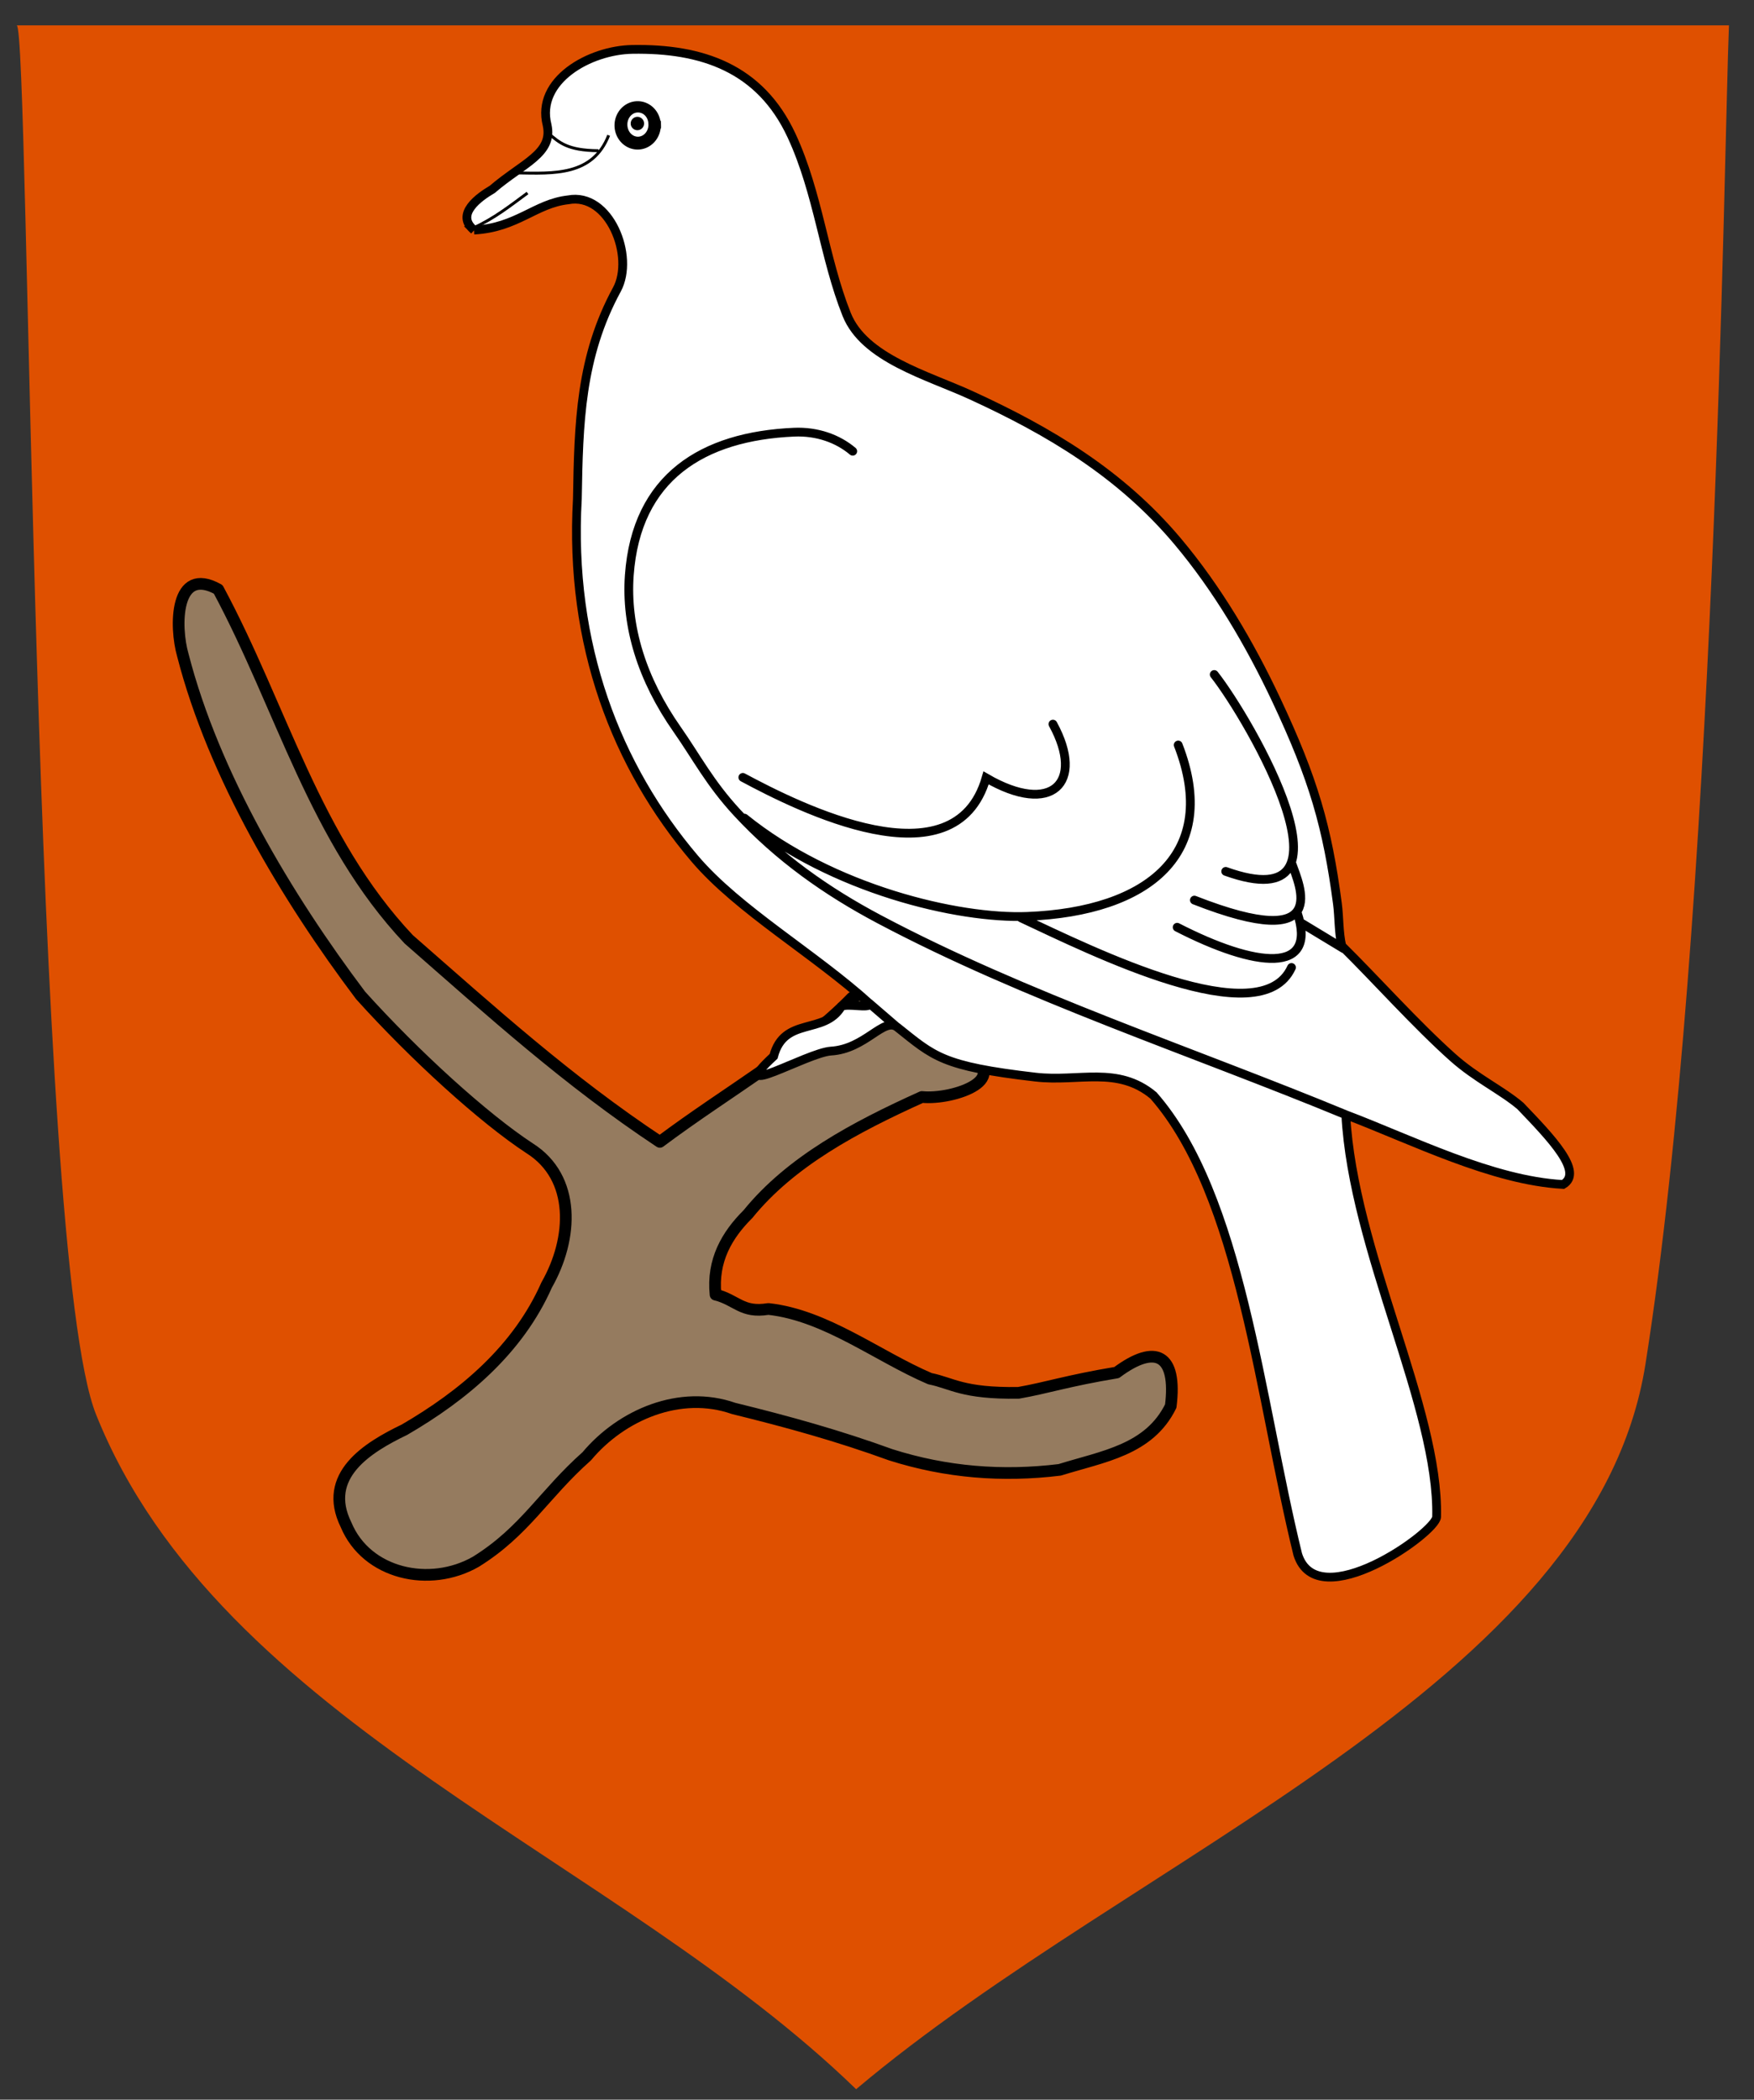 <svg xmlns="http://www.w3.org/2000/svg" width="600" height="717.961" version="1.0"><rect width="100%" height="100%" fill="#333333" stroke="none"/><path d="M5.714 8.675H591.43c-1.667 40.477-4.53 305.784-28.572 457.858-17.345 109.715-175.366 167.993-270 247.857-81.709-79.255-217.686-125.044-260-230.715-22.257-55.584-22.663-475-27.143-475z" style="fill:#df5000;fill-opacity:1;fill-rule:evenodd;stroke:none;stroke-width:1px;stroke-linecap:butt;stroke-linejoin:miter;stroke-opacity:1"/><path style="fill:#957b5f;fill-opacity:1;fill-rule:evenodd;stroke:#000;stroke-width:4;stroke-linecap:round;stroke-linejoin:round;stroke-miterlimit:4;stroke-dasharray:none;stroke-opacity:1" d="M291.429 341.175c-17.643 18.154-42.11 31.63-65.715 49.286-31.44-20.825-57.57-44.487-85.9-69.266-32.284-34.256-43.353-79.07-65.171-119.662-14.9-8.297-14.892 12.832-12.1 22.47 10.555 41.031 35.506 82.794 60.803 116.353 18.439 20.478 42.086 41.996 57.847 52.304 15.86 10.027 14.906 30.787 5.807 46.726-9.798 22.167-28.444 37.757-48.632 49.49-12.611 6.071-28.299 15.67-19.98 32.535 7.01 16.793 28.554 21.674 44.393 12.618 16.795-10.438 23.202-23.009 37.933-36.068 11.964-14.272 31.992-22.742 50.242-16.354 18.721 4.597 35.805 9.334 53.713 15.838 19.011 6.042 38.262 7.557 57.831 5.159 14.82-4.617 30.581-6.756 37.988-21.804 2.195-17.794-5.199-21.373-18.515-11.464-16.645 2.756-24.153 5.305-33.556 6.935-19.253.304-22.718-3.338-30.298-4.838-18.046-7.728-35.507-21.655-55.27-23.84-9.113 1.503-10.852-3.103-18.079-4.905-1.197-11.72 3.936-20.416 11.077-27.514 14.568-17.96 36.438-29.655 59.51-40.07 10.799 1.11 32.74-6.552 13.498-15.37-13.378-4.476-21.097-26.062-37.426-18.559z"/><path d="M162.143 78.675c14.728-.785 20.97-9.097 32.196-10.339 14.128-2.693 22.828 19.373 16.673 30.684-12.516 22.999-13.072 45.617-13.508 71.553-2.853 49.97 13.385 91.569 40.143 123.028 14.948 17.574 40.7 33.633 59.676 50.824-.3 1.683-7.176-1.45-9.51-.274-5.818 9.881-19.596 3.3-23.177 17.036-16.866 15.582 11.39-1.207 19.568-1.772 11.832-.676 18.135-11.82 22.763-8.14 12.51 9.948 15.145 13.332 47.306 17.043 14.725 1.7 28.025-3.958 40.308 6.283 29.993 34.227 36.267 103.714 49.348 156.932 6.725 21.352 47.384-7.552 47.5-12.858.813-37.321-28.563-90.72-31.072-137.5 22.625 8.583 50.097 22.52 74.332 23.843 7.161-4.21-4.154-15.933-14.612-26.85-6.379-5.413-15.061-9.421-23.075-16.562-12.547-11.18-26.522-26.827-38.017-38.17-1.078-4.61-.88-9.83-1.485-14.403-3.47-26.26-8.165-42.6-20.945-69.748-8.961-19.035-20.104-37.983-33.708-54.16-19.532-23.225-43.824-37.684-70.72-50.002-14.908-6.828-36.522-12.598-42.511-27.62-7.765-19.475-9.681-41.426-18.845-61.133-10.766-23.155-30.705-29.879-54.483-29.48-14.627.245-33.002 10.6-29.145 25.841 2.142 9.802-8.124 12.9-18.75 22.016-4.428 2.599-12.847 8.51-6.25 13.928z" style="fill:#fff;fill-opacity:1;fill-rule:evenodd;stroke:none;stroke-width:3;stroke-linecap:butt;stroke-linejoin:miter;stroke-miterlimit:4;stroke-dasharray:none;stroke-opacity:1"/><path style="fill:none;fill-opacity:1;fill-rule:evenodd;stroke:#000;stroke-width:3;stroke-linecap:round;stroke-linejoin:miter;stroke-miterlimit:4;stroke-dasharray:none;stroke-opacity:1" d="M162.143 78.675c14.728-.785 20.97-9.097 32.196-10.339 14.128-2.693 22.828 19.373 16.673 30.684-12.516 22.999-13.072 45.617-13.508 71.553-2.853 49.97 13.385 91.569 40.143 123.028 14.948 17.574 40.953 32.496 59.928 49.688-.3 1.682-7.428-.315-9.762.862-5.818 9.881-19.596 3.3-23.177 17.036-16.866 15.582 11.39-1.207 19.568-1.772 11.832-.676 18.135-11.82 22.763-8.14 12.51 9.948 15.145 13.332 47.306 17.043 14.725 1.7 28.025-3.958 40.308 6.283 29.993 34.227 36.267 103.714 49.348 156.932 6.725 21.352 47.384-7.552 47.5-12.858.813-37.321-28.563-90.72-31.072-137.5 22.625 8.583 50.097 22.52 74.332 23.843 7.161-4.21-4.154-15.933-14.612-26.85-6.379-5.413-15.061-9.421-23.075-16.562-12.547-11.18-26.522-26.827-38.017-38.17-1.078-4.61-.88-9.83-1.485-14.403-3.47-26.26-8.165-42.6-20.945-69.748-8.961-19.035-20.104-37.983-33.708-54.16-19.532-23.225-43.824-37.684-70.72-50.002-14.908-6.828-36.522-12.598-42.511-27.62-7.765-19.475-9.681-41.426-18.845-61.133-10.766-23.155-30.705-29.879-54.483-29.48-14.627.245-33.002 10.6-29.145 25.841 2.142 9.802-8.124 12.9-18.75 22.016-4.428 2.599-12.847 8.51-6.25 13.928zM291.696 154.3c-5.1-4.3-12.143-6.865-20.089-6.517-31.168 1.365-53.93 15.285-56.34 48.928-1.252 17.494 4.331 35.55 16.34 52.679 6.656 9.494 11.165 18.36 20.536 28.482 14.283 15.43 30.69 26.953 48.571 36.428 50.203 26.603 106.623 44.98 159.643 66.875m-206.25-115.357c19.054 10.22 72.541 37.202 83.214.179 22.467 13.068 33.87 1.71 22.858-18.393m42.857 7.143c14.364 36.906-9.933 56.967-51.635 58.607-23.73.934-66.753-9.325-96.758-33.607m160.714-49.107c12.057 15.263 52.252 84.663 3.929 67.321m-10.715 9.822c47.467 18.62 35.78-5.391 33.393-12.322m-92.678 18.393c24.589 11.495 81.95 40.115 92.5 16.964m-39.107-13.75c26.814 13.77 48.194 16.335 41.071-5m1.429 3.572 14.464 8.75m-153.188 26.507-9.091-7.829"/><path style="fill:#000;fill-opacity:1;fill-rule:evenodd;stroke:#000;stroke-width:1;stroke-linecap:round;stroke-linejoin:round;stroke-miterlimit:4;stroke-dashoffset:0;stroke-opacity:1" d="M219.821 42.247a1.786 1.786 0 1 1-.002-.097m5.706.3c.214 4.133.01-3.866.01.422s-3.32 7.768-7.41 7.768-7.41-3.48-7.41-7.768 3.32-7.768 7.41-7.768c3.95 0 7.185 3.213 7.4 7.346zm-3.232-.21c.119 2.47.028-2.199.028.364 0 2.563-1.84 4.643-4.107 4.643-2.267 0-4.107-2.08-4.107-4.643 0-2.563 1.84-4.643 4.107-4.643 2.189 0 3.96 1.809 4.079 4.28z"/><path style="fill:none;fill-rule:evenodd;stroke:#000;stroke-width:1px;stroke-linecap:butt;stroke-linejoin:miter;stroke-opacity:1" d="M187.946 45.908c3.247 2.655 6.01 5.575 16.786 5.625m3.482-5.268c-5.464 13.897-18.65 13.074-31.518 12.857m3.75 6.875c-5.804 4.285-11.445 8.733-18.392 11.875"/></svg>